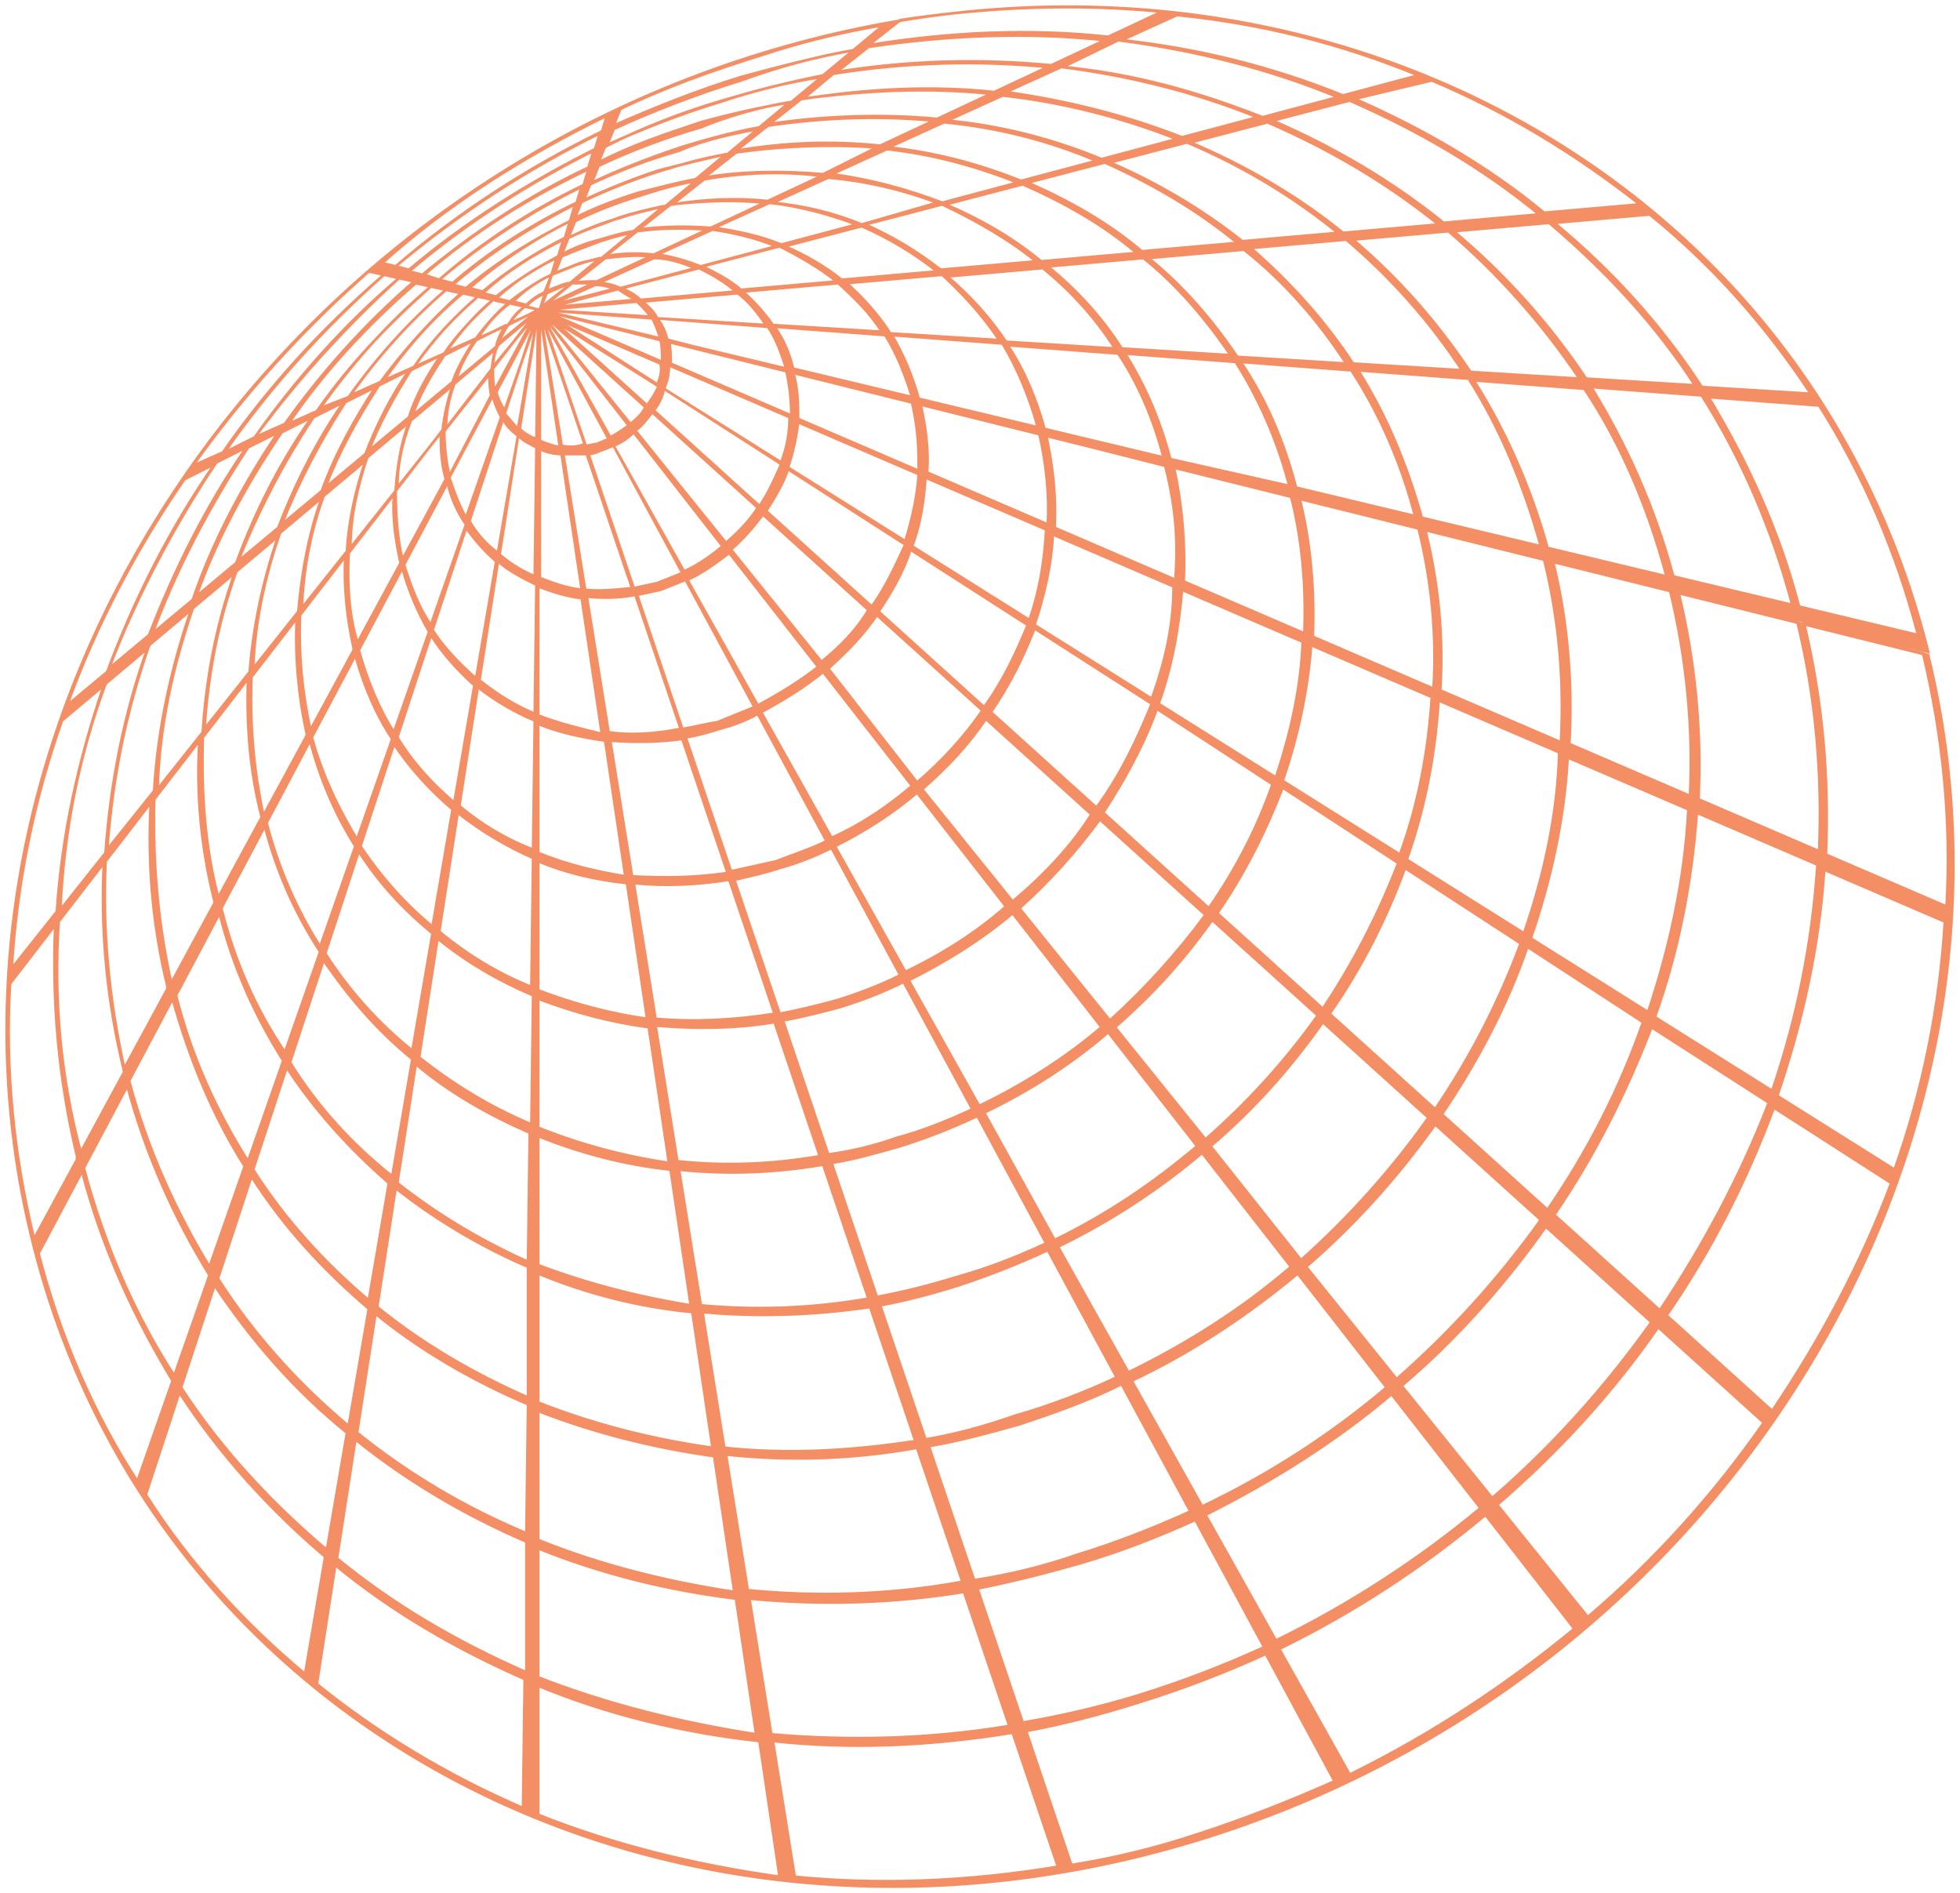 <?xml version="1.0" encoding="UTF-8"?>
<svg xmlns="http://www.w3.org/2000/svg" width="292" height="282" viewBox="0 0 292 282" fill="none">
  <path d="M285.754 94.589L268.018 90.346C265.021 78.865 260.275 68.631 254.529 59.147L271.016 60.395C277.51 70.628 282.506 82.109 285.754 94.589ZM269.767 58.648L253.53 57.649C247.535 48.414 240.041 40.178 231.548 33.189L245.786 31.941C255.029 39.429 263.022 48.414 269.767 58.648ZM244.288 30.443L230.049 31.691C221.556 24.703 212.064 19.212 201.823 14.719L213.313 11.973C224.554 16.716 234.796 22.956 244.288 30.443ZM211.315 11.225L200.074 14.22C189.583 9.977 178.592 7.231 167.101 5.983L175.344 2.239C187.834 3.487 199.824 6.482 211.315 11.225ZM173.096 1.74L165.103 5.484C153.612 4.236 141.622 4.735 129.382 6.732L134.128 2.988C147.367 0.991 160.357 0.492 173.096 1.74ZM131.63 3.737L127.134 7.481C121.639 8.479 115.893 9.977 110.398 11.474C103.903 13.471 97.658 15.967 91.414 18.712L92.413 16.216C99.157 12.972 106.151 10.476 113.395 8.229C119.391 6.233 125.635 4.735 131.63 3.737ZM90.414 17.215L89.665 19.711C78.424 25.202 68.183 31.941 58.94 39.678L56.942 39.179C66.684 30.443 78.174 23.205 90.414 17.215ZM54.944 40.427L57.192 40.926C47.949 48.913 39.956 57.649 33.212 67.383L28.715 69.38C36.209 58.897 44.952 49.163 54.944 40.427ZM27.466 71.377L31.962 69.13C25.218 78.865 19.972 89.348 15.976 100.08L9.981 105.072C14.227 93.341 20.222 81.86 27.466 71.377ZM9.231 107.318L15.476 102.077C11.729 113.059 9.231 124.291 8.482 135.772L1.737 144.258C2.487 131.779 4.985 119.299 9.231 107.318ZM1.488 146.505L8.232 137.769C7.732 149.25 8.732 160.732 11.479 172.213C11.479 172.462 11.479 172.462 11.479 172.712L4.985 184.693C4.985 184.443 4.985 184.443 4.985 184.193C1.987 171.714 0.738 158.984 1.488 146.505ZM5.734 186.689L12.229 174.459C15.226 185.941 19.972 196.174 25.718 205.658L20.472 220.634C13.977 210.65 8.981 199.169 5.734 186.689ZM21.721 222.631L26.717 207.406C32.712 216.641 40.206 224.877 48.449 231.866L45.451 249.337C36.459 241.85 28.216 232.864 21.721 222.631ZM47.2 250.835L49.948 233.114C58.441 240.103 67.933 245.594 78.174 250.086L77.925 269.305C66.934 264.563 56.442 258.323 47.2 250.835ZM80.173 270.303V251.085C90.414 255.328 101.655 258.073 113.146 259.321L116.143 279.538C103.653 277.791 91.414 274.796 80.173 270.303ZM118.391 279.538L115.144 259.321C126.635 260.569 138.625 260.07 150.865 258.073L157.609 278.041C144.12 280.287 130.881 280.786 118.391 279.538ZM159.607 277.791L152.863 257.824C158.358 256.825 164.104 255.328 169.599 253.581C176.094 251.584 182.589 249.088 188.584 246.342L198.825 265.312C192.081 268.307 185.086 271.052 178.092 273.299C172.097 275.295 165.852 276.793 159.607 277.791ZM201.073 264.313L190.582 245.594C201.823 240.103 212.064 233.363 221.307 225.626L234.546 242.598C224.554 250.835 213.313 258.323 201.073 264.313ZM236.544 240.851L223.055 224.128C232.298 216.141 240.291 207.406 247.035 197.671L262.772 211.898C255.279 222.631 246.536 232.365 236.544 240.851ZM264.021 210.151L248.284 195.924C255.029 186.19 260.275 175.707 264.271 164.975L281.757 176.206C277.261 188.187 271.266 199.419 264.021 210.151ZM282.256 174.21L264.771 163.227C268.518 152.245 271.016 141.014 271.765 129.532L289.75 137.27C289.001 149.749 286.503 162.229 282.256 174.21ZM286.503 97.335C289.5 109.814 290.749 122.544 290 135.023L272.015 127.286C272.514 115.805 271.515 104.323 268.768 92.842L286.503 97.335ZM267.019 90.096L249.284 85.853C246.536 75.62 242.289 66.135 237.044 57.649L253.53 58.897C259.525 68.382 264.021 78.865 267.019 90.096ZM252.531 57.4L236.294 56.401C230.799 48.164 224.054 40.677 216.561 34.437L230.799 33.189C239.042 40.178 246.536 48.164 252.531 57.4ZM229.3 31.941L215.062 33.189C207.318 26.949 198.825 21.957 189.583 17.964L201.073 14.969C211.315 19.461 220.807 24.952 229.3 31.941ZM199.325 14.469L188.084 17.464C178.592 13.72 168.85 10.975 158.358 9.977L166.602 5.983C178.092 7.481 189.083 10.226 199.325 14.469ZM164.603 5.983L156.61 9.727C146.119 8.729 135.377 8.978 124.636 10.725L129.382 6.981C141.123 5.234 153.113 4.735 164.603 5.983ZM127.134 7.481L122.638 11.225C117.642 12.223 112.646 13.471 107.65 14.969C101.655 16.716 95.91 18.962 90.414 21.707L91.414 19.212C97.409 16.466 103.903 13.97 110.398 11.973C115.893 9.977 121.389 8.479 127.134 7.481ZM89.415 19.711L88.666 22.207C78.674 27.199 69.182 33.189 60.939 40.178L58.94 39.678C67.933 31.941 78.174 25.202 89.415 19.711ZM57.192 40.926L59.44 41.425C51.197 48.414 43.953 56.651 37.958 65.137L33.461 67.383C40.206 57.649 48.199 48.913 57.192 40.926ZM32.212 68.881L36.709 66.635C30.714 75.37 25.968 84.855 22.221 94.589L16.226 99.581C20.222 89.098 25.718 78.615 32.212 68.881ZM15.726 101.827L21.971 96.586C18.474 106.32 16.475 116.553 15.726 127.036L8.981 135.523C9.481 124.041 11.729 112.56 15.726 101.827ZM8.732 137.27L15.476 128.534C14.976 139.017 15.976 149.25 18.474 159.484V159.733L11.979 171.714V171.464C8.981 160.232 7.982 148.751 8.732 137.27ZM12.479 173.96L18.973 161.73C21.721 171.963 25.968 181.448 31.213 189.934L25.968 204.91C19.972 195.675 15.476 185.192 12.479 173.96ZM26.967 206.657L31.962 191.432C37.458 199.668 43.953 207.156 51.696 213.396L48.699 230.868C40.456 223.879 32.962 215.892 26.967 206.657ZM50.197 232.115L52.945 214.394C60.689 220.634 69.182 225.626 78.424 229.62V249.088C68.183 244.595 58.691 239.104 50.197 232.115ZM80.173 249.837V230.618C89.415 234.362 99.407 236.858 109.649 238.106L112.646 258.323C101.405 256.576 90.414 253.83 80.173 249.837ZM114.894 258.323L111.647 238.106C122.138 239.104 132.879 238.855 143.621 237.107L150.365 257.075C138.375 259.072 126.385 259.321 114.894 258.323ZM152.363 256.576L145.619 236.608C150.615 235.61 155.611 234.362 160.856 232.864C166.851 231.117 172.597 228.871 178.092 226.375L188.334 245.344C182.339 248.09 175.844 250.585 169.349 252.582C163.604 254.329 158.109 255.577 152.363 256.576ZM190.082 244.346L179.591 225.626C189.583 220.634 199.075 214.644 207.318 207.655L220.557 224.628C211.565 232.115 201.323 238.855 190.082 244.346ZM222.306 223.13L208.817 206.407C217.06 199.419 224.304 191.182 230.299 182.696L246.036 196.923C239.292 206.407 231.298 215.393 222.306 223.13ZM247.285 195.176L231.548 180.949C237.543 172.213 242.289 162.728 246.036 152.994L263.522 164.226C259.275 175.208 253.78 185.441 247.285 195.176ZM264.021 162.479L246.536 151.497C250.033 141.762 252.031 131.529 252.781 121.046L270.766 128.783C270.017 140.265 267.768 151.497 264.021 162.479ZM267.768 92.592C270.516 103.824 271.515 115.305 271.016 126.787L253.031 119.049C253.53 108.816 252.531 98.333 250.033 88.1L267.768 92.592ZM248.284 85.853L230.549 81.61C228.051 72.625 224.304 64.138 219.558 56.651L236.044 57.899C241.54 66.135 245.537 75.62 248.284 85.853ZM235.295 56.401L219.058 55.403C214.063 47.915 208.317 41.425 201.573 35.685L215.811 34.437C223.055 40.677 229.8 48.164 235.295 56.401ZM214.312 33.438L200.074 34.686C193.33 29.195 185.586 24.703 177.343 21.208L188.833 18.213C198.076 22.207 206.569 27.199 214.312 33.438ZM187.335 17.464L176.094 20.459C167.851 17.215 158.858 14.969 149.865 13.72L158.109 9.977C168.1 11.225 178.092 13.72 187.335 17.464ZM156.11 9.977L148.117 13.72C138.874 12.722 129.382 13.221 119.64 14.719L124.137 10.975C135.128 9.228 145.869 8.978 156.11 9.977ZM122.388 11.474L117.892 15.218C113.395 15.967 108.899 16.965 104.403 18.213C99.157 19.96 93.912 21.707 89.165 24.203L90.165 21.707C95.66 19.212 101.405 16.965 107.151 15.218C112.396 13.471 117.392 12.223 122.388 11.474ZM88.416 22.456L87.667 24.952C78.674 29.195 70.431 34.686 62.937 40.926L60.939 40.427C69.182 33.438 78.424 27.448 88.416 22.456ZM59.44 41.425L61.688 41.925C54.444 48.164 47.949 55.403 42.454 63.14L37.958 65.137C44.202 56.651 51.447 48.664 59.44 41.425ZM36.958 66.635L41.455 64.388C36.209 72.126 31.713 80.612 28.715 89.348L22.72 94.339C26.217 84.855 31.213 75.37 36.958 66.635ZM22.221 96.087L28.465 90.845C25.468 99.581 23.47 108.816 22.97 117.801L15.976 126.537C16.725 116.054 18.723 106.07 22.221 96.087ZM15.726 128.284L22.47 119.548C21.971 128.783 22.72 137.769 24.968 147.004V147.253L18.474 159.234V158.984C16.226 148.751 15.226 138.518 15.726 128.284ZM19.223 160.981L25.718 148.751C28.216 157.736 31.713 166.223 36.459 173.71L31.213 188.686C26.217 180.449 21.971 171.214 19.223 160.981ZM32.462 190.433L37.458 175.208C42.204 182.696 48.199 189.185 54.944 194.926L51.946 212.398C44.452 206.158 37.708 198.67 32.462 190.433ZM53.195 213.396L55.943 195.675C62.687 201.166 70.431 205.658 78.674 209.153L78.424 228.372C69.432 224.628 60.939 219.636 53.195 213.396ZM80.173 229.37V210.151C88.416 213.396 97.409 215.642 106.401 216.89L109.399 237.107C99.407 235.61 89.415 233.114 80.173 229.37ZM111.397 236.858L108.15 216.641C117.392 217.639 126.884 217.389 136.626 215.642L143.371 235.61C132.38 237.607 121.639 237.856 111.397 236.858ZM145.119 235.36L138.375 215.393C142.871 214.644 147.368 213.396 151.864 212.148C157.109 210.401 162.105 208.654 167.101 206.158L177.343 225.127C171.847 227.623 166.102 229.869 160.357 231.616C155.361 233.363 150.115 234.611 145.119 235.36ZM179.091 224.378L168.6 205.658C177.593 201.415 185.836 195.924 193.33 189.684L206.569 206.657C198.326 213.646 189.083 219.636 179.091 224.378ZM208.068 205.409L194.579 188.686C201.823 182.446 208.317 175.208 213.813 167.471L229.55 181.697C223.305 190.433 216.061 198.42 208.068 205.409ZM230.549 180.2L214.812 165.973C220.058 158.236 224.554 149.749 227.551 141.014L244.787 152.245C241.29 162.229 236.544 171.464 230.549 180.2ZM245.537 150.748L228.051 139.766C231.049 131.03 233.047 122.044 233.547 112.809L251.532 120.547C251.032 130.78 248.784 141.014 245.537 150.748ZM248.784 87.85C251.282 98.083 252.281 108.317 251.782 118.55L233.796 110.813C234.296 101.578 233.547 92.343 231.298 83.357L248.784 87.85ZM229.55 81.361L211.814 77.117C209.566 69.13 206.569 61.892 202.322 55.153L218.809 56.401C223.555 63.889 227.052 72.375 229.55 81.361ZM217.81 55.153L201.573 54.155C197.326 47.665 192.081 41.925 186.335 36.933L200.574 35.685C207.318 41.425 213.063 47.915 217.81 55.153ZM199.325 34.686L185.086 35.934C179.091 31.192 172.347 27.199 165.353 24.203L176.843 21.208C185.086 24.703 192.58 29.195 199.325 34.686ZM175.344 20.709L164.104 23.704C156.86 20.709 149.116 18.712 141.123 17.964L149.366 14.22C158.358 15.218 167.101 17.464 175.344 20.709ZM147.617 13.97L139.624 17.714C131.63 16.965 123.137 17.215 114.644 18.463L119.391 14.719C128.883 13.471 138.375 12.972 147.617 13.97ZM117.642 15.218L113.146 18.962C109.149 19.711 105.402 20.709 101.405 21.957C96.909 23.455 92.413 25.202 88.166 27.199L89.165 24.703C93.912 22.456 99.157 20.459 104.403 18.962C108.649 17.215 113.146 15.967 117.642 15.218ZM87.667 25.202L86.917 27.698C79.174 31.442 71.93 36.184 65.435 41.675L63.187 40.926C70.431 34.686 78.674 29.445 87.667 25.202ZM61.938 42.174L64.186 42.673C57.691 48.164 52.196 54.404 47.45 61.143L42.953 63.14C48.199 55.403 54.694 48.414 61.938 42.174ZM41.954 64.388L46.451 62.142C41.705 68.881 37.958 76.369 35.21 83.856L29.215 88.848C32.212 80.362 36.709 72.126 41.954 64.388ZM28.715 90.596L34.96 85.354C32.212 93.091 30.714 101.078 30.214 109.066L23.47 117.552C23.719 108.317 25.718 99.331 28.715 90.596ZM22.97 119.049L29.714 110.313C29.215 118.3 29.964 126.288 31.962 134.275V134.524L25.468 146.505V146.255C23.47 137.27 22.72 128.035 22.97 119.049ZM26.217 148.252L32.712 136.022C34.71 144.009 37.958 151.247 42.204 157.986L36.958 172.962C32.212 165.474 28.465 157.237 26.217 148.252ZM37.708 174.21L42.704 158.984C46.95 165.474 52.196 171.214 57.941 176.206L54.944 193.678C48.449 188.187 42.454 181.697 37.708 174.21ZM56.193 194.676L58.94 176.955C64.935 181.697 71.68 185.691 78.674 188.686V208.154C70.681 204.66 62.937 200.167 56.193 194.676ZM80.173 208.903V189.684C87.417 192.68 95.16 194.676 103.154 195.425L106.151 215.642C97.159 214.394 88.416 212.148 80.173 208.903ZM107.9 215.642L104.653 195.425C112.646 196.174 121.139 195.924 129.632 194.676L136.377 214.644C126.635 216.141 117.142 216.641 107.9 215.642ZM137.875 214.394L131.131 194.427C135.128 193.678 138.874 192.68 142.871 191.432C147.367 189.934 151.864 188.187 156.11 186.19L166.352 205.159C161.606 207.406 156.36 209.402 151.114 210.9C146.868 212.398 142.372 213.646 137.875 214.394ZM168.1 204.411L157.609 185.691C165.353 181.947 172.597 177.205 179.091 171.714L192.33 188.686C185.086 194.926 176.843 200.167 168.1 204.411ZM193.829 187.688L180.34 170.715C186.835 165.224 192.33 158.984 197.077 152.245L212.814 166.472C207.318 174.21 201.073 181.198 193.829 187.688ZM213.813 165.224L198.076 150.997C202.822 144.258 206.569 136.77 209.316 129.283L226.552 140.514C223.305 149.25 219.058 157.487 213.813 165.224ZM227.052 139.017L209.566 128.035C212.314 120.297 213.813 112.31 214.312 104.323L232.298 112.061C232.048 121.296 230.049 130.281 227.052 139.017ZM230.049 83.357C232.298 92.343 233.047 101.578 232.547 110.563L214.562 102.826C215.062 94.839 214.312 86.852 212.314 78.865L230.049 83.357ZM210.815 76.868L193.08 72.625C191.331 65.886 188.584 59.396 184.837 53.905L201.323 55.153C205.57 61.643 208.817 69.13 210.815 76.868ZM200.574 54.155L184.337 53.156C180.59 47.665 176.344 42.673 171.098 38.43L185.336 37.182C191.331 41.925 196.327 47.665 200.574 54.155ZM184.337 36.184L170.099 37.432C165.103 33.189 159.358 29.944 153.113 27.199L164.603 24.203C171.847 27.448 178.592 31.442 184.337 36.184ZM163.354 23.954L152.114 26.949C145.869 24.453 139.374 22.706 132.38 21.957L140.623 18.213C148.616 18.962 156.36 20.959 163.354 23.954ZM139.124 17.964L131.131 21.707C124.137 20.959 116.893 21.208 109.649 22.456L114.395 18.712C122.888 17.464 131.131 17.215 139.124 17.964ZM112.896 19.212L108.4 22.956C105.152 23.455 101.655 24.453 98.408 25.451C94.411 26.699 90.664 28.197 86.917 29.944L87.916 27.448C92.163 25.451 96.659 23.704 101.156 22.456C105.152 20.709 109.149 19.96 112.896 19.212ZM86.668 27.698L85.918 30.194C79.174 33.438 72.929 37.432 67.433 42.174L65.435 41.675C71.68 36.184 78.924 31.442 86.668 27.698ZM64.186 42.673L66.434 43.173C60.939 47.915 56.193 53.156 51.946 59.147L47.45 60.894C52.196 54.155 57.941 48.164 64.186 42.673ZM46.7 62.142L51.197 59.895C47.2 65.636 43.953 72.126 41.455 78.615L35.46 83.607C38.457 76.119 42.204 68.881 46.7 62.142ZM35.21 85.105L41.455 79.863C39.207 86.352 37.708 93.341 37.208 100.08L30.464 108.566C30.963 100.579 32.462 92.592 35.21 85.105ZM30.214 109.814L36.958 101.078C36.709 107.818 37.208 114.806 38.957 121.545V121.795L32.462 133.775V133.526C30.464 125.788 29.964 117.801 30.214 109.814ZM32.962 135.273L39.456 123.043C41.205 129.782 43.953 136.022 47.7 141.762L42.454 156.738C38.207 150.498 34.96 143.26 32.962 135.273ZM43.203 158.236L48.199 143.01C51.946 148.501 56.193 153.493 61.438 157.736L58.441 175.208C52.446 170.466 47.2 164.725 43.203 158.236ZM59.19 176.206L61.938 158.485C66.934 162.728 72.679 165.973 78.924 168.719L78.674 187.937C71.93 184.942 65.185 180.949 59.19 176.206ZM80.173 188.436V169.218C86.418 171.714 92.912 173.461 99.907 174.21L102.904 194.427C95.16 193.179 87.417 191.182 80.173 188.436ZM104.403 194.427L101.156 174.21C108.15 174.958 115.394 174.709 122.638 173.461L129.382 193.428C120.889 194.926 112.396 195.176 104.403 194.427ZM130.631 193.179L123.887 173.211C127.134 172.712 130.631 171.714 134.128 170.715C138.125 169.467 141.872 167.97 145.619 166.223L155.861 185.192C151.614 187.189 147.118 188.936 142.621 190.184C138.625 191.432 134.628 192.43 130.631 193.179ZM157.109 184.693L146.618 165.723C153.363 162.479 159.607 158.485 165.103 153.743L178.342 170.715C171.847 176.206 164.853 180.949 157.109 184.693ZM179.591 169.717L166.102 152.994C171.598 148.252 176.344 143.01 180.59 137.02L196.327 151.247C191.331 158.236 185.836 164.226 179.591 169.717ZM197.077 150.249L181.34 136.022C185.336 130.281 188.584 123.792 191.081 117.302L208.317 128.534C205.32 136.271 201.573 143.51 197.077 150.249ZM208.567 127.286L191.081 116.304C193.33 109.814 194.828 102.826 195.328 96.087L213.313 103.824C212.814 111.811 211.315 119.798 208.567 127.286ZM211.315 78.615C213.313 86.602 214.063 94.589 213.563 102.576L195.578 94.839C195.828 88.1 195.328 81.111 193.579 74.122L211.315 78.615ZM192.081 72.375L174.345 68.382C172.847 62.641 170.598 57.4 167.601 52.657L184.087 53.905C187.584 59.396 190.332 65.636 192.081 72.375ZM183.338 52.907L167.101 51.908C164.104 47.166 160.357 43.173 156.11 39.678L170.349 38.43C175.344 42.424 179.591 47.416 183.338 52.907ZM169.349 37.681L155.111 38.929C150.865 35.435 146.119 32.69 140.873 30.443L152.363 27.448C158.608 30.194 164.354 33.438 169.349 37.681ZM151.614 27.199L140.373 30.194C135.128 28.197 129.632 26.699 123.887 25.951L132.13 22.207C138.874 22.956 145.369 24.703 151.614 27.199ZM130.631 21.957L122.638 25.951C116.893 25.451 110.898 25.451 104.902 26.45L109.649 22.706C116.643 21.707 123.887 21.458 130.631 21.957ZM108.15 22.956L103.653 26.699C100.906 27.199 98.158 27.947 95.16 28.696C91.913 29.695 88.666 30.942 85.668 32.44L86.668 29.944C90.414 28.197 94.161 26.699 97.908 25.451C101.655 24.453 104.902 23.704 108.15 22.956ZM85.668 30.443L84.919 32.939C79.423 35.685 74.178 38.929 69.432 42.923L67.433 42.424C72.929 37.681 79.174 33.688 85.668 30.443ZM66.434 43.173L68.682 43.672C64.186 47.665 60.189 52.158 56.692 56.9L52.196 58.897C56.193 53.156 61.188 47.665 66.434 43.173ZM51.447 59.895L55.943 57.649C52.696 62.641 49.948 67.633 47.949 73.124L41.954 78.116C44.452 71.876 47.7 65.636 51.447 59.895ZM41.705 79.364L47.949 74.122C45.951 79.613 44.952 85.354 44.452 91.095L37.708 99.581C37.958 92.592 39.456 85.853 41.705 79.364ZM37.458 100.829L44.202 92.093C43.953 97.834 44.452 103.574 45.701 109.315V109.565L39.207 121.545V121.296C37.708 114.307 37.208 107.568 37.458 100.829ZM39.706 122.544L46.201 110.313C47.7 116.054 49.948 121.296 52.945 126.038L47.7 141.014C44.203 135.522 41.455 129.283 39.706 122.544ZM48.449 142.012L53.445 126.787C56.442 131.529 60.189 135.523 64.436 139.017L61.438 156.488C56.442 152.495 51.946 147.503 48.449 142.012ZM62.437 157.487L65.185 139.766C69.432 143.26 74.178 146.005 79.424 148.252L79.174 167.471C73.179 164.975 67.433 161.48 62.437 157.487ZM80.173 167.97V148.751C85.418 150.748 90.914 152.245 96.659 152.994L99.657 173.211C92.912 172.213 86.418 170.466 80.173 167.97ZM100.906 172.962L97.658 152.745C103.404 153.244 109.399 153.244 115.394 152.245L122.138 172.213C114.894 173.461 107.9 173.71 100.906 172.962ZM123.387 171.963L116.643 151.996C119.391 151.497 122.388 150.748 125.136 149.999C128.383 149.001 131.63 147.753 134.628 146.255L144.87 165.224C141.123 166.971 137.376 168.469 133.629 169.467C130.132 170.715 126.884 171.464 123.387 171.963ZM145.869 164.725L135.377 146.005C140.873 143.26 146.119 140.015 150.865 136.022L164.104 152.994C158.858 157.487 152.613 161.48 145.869 164.725ZM165.353 151.996L151.864 135.273C156.36 131.279 160.357 126.787 163.854 122.044L179.591 136.271C175.344 142.012 170.598 147.253 165.353 151.996ZM180.091 135.273L164.354 121.046C167.601 116.054 170.349 111.062 172.347 105.571L189.583 116.803C187.335 123.292 184.087 129.532 180.091 135.273ZM190.082 115.805L172.597 104.822C174.595 99.331 175.594 93.591 176.094 87.85L194.079 95.587C193.829 102.326 192.33 109.066 190.082 115.805ZM192.33 73.873C194.079 80.612 194.579 87.6 194.329 94.339L176.344 86.602C176.593 80.861 176.094 75.121 174.845 69.38L192.33 73.873ZM173.346 68.132L155.611 63.889C154.362 59.396 152.613 55.153 150.115 51.409L166.602 52.657C169.599 57.15 171.847 62.391 173.346 68.132ZM166.102 51.908L149.865 50.91C147.367 47.166 144.37 43.921 141.123 41.176L155.361 39.928C159.358 43.173 163.105 47.166 166.102 51.908ZM154.362 38.929L140.123 40.178C136.626 37.432 132.879 35.186 128.883 33.438L140.373 30.443C145.619 32.939 150.365 35.685 154.362 38.929ZM139.624 30.194L128.383 33.438C124.137 31.691 119.89 30.693 115.144 30.194L123.387 26.45C128.883 26.949 134.378 28.197 139.624 30.194ZM122.388 26.2L114.395 29.944C109.649 29.445 104.902 29.695 100.156 30.443L104.902 26.699C110.648 25.701 116.643 25.451 122.388 26.2ZM103.653 26.949L99.157 30.693C96.909 31.192 94.661 31.691 92.413 32.44C89.665 33.189 87.167 34.187 84.669 35.435L85.668 32.939C88.666 31.442 91.913 30.194 95.16 29.195C98.158 28.197 100.906 27.448 103.653 26.949ZM84.919 32.939L84.169 35.435C79.673 37.681 75.427 40.427 71.93 43.422L69.931 42.923C74.178 39.179 79.423 35.685 84.919 32.939ZM68.932 43.672L71.18 44.171C67.433 47.416 64.186 50.91 61.688 54.654L57.192 56.651C60.439 51.908 64.436 47.416 68.932 43.672ZM56.442 57.4L60.939 55.153C58.191 59.147 56.193 63.14 54.444 67.633L48.449 72.625C50.447 67.383 53.195 62.391 56.442 57.4ZM48.199 73.873L54.444 68.631C52.945 73.124 51.946 77.617 51.696 82.109L44.952 90.596C45.202 84.855 46.201 79.364 48.199 73.873ZM44.702 91.594L51.447 82.858C51.197 87.351 51.696 92.093 52.696 96.586C52.696 96.586 52.696 96.586 52.696 96.835L46.201 108.816C46.201 108.816 46.201 108.816 46.201 108.566C44.952 102.826 44.452 97.085 44.702 91.594ZM46.451 109.814L52.945 97.584C54.194 102.077 55.943 106.32 58.441 110.064L53.195 125.04C50.447 120.547 47.949 115.305 46.451 109.814ZM53.695 126.038L58.691 110.813C61.188 114.557 64.186 117.801 67.433 120.547L64.436 138.018C60.439 134.774 56.692 130.531 53.695 126.038ZM65.435 138.767L68.183 121.046C71.68 123.792 75.427 126.038 79.424 127.785L79.174 147.004C74.178 145.007 69.681 142.262 65.435 138.767ZM80.173 147.503V128.284C84.419 130.031 88.666 131.03 93.412 131.529L96.409 151.746C90.914 150.997 85.418 149.5 80.173 147.503ZM97.658 151.746L94.411 131.529C99.157 132.028 103.903 131.779 108.649 131.03L115.394 150.997C109.149 151.996 103.154 152.245 97.658 151.746ZM116.143 150.997L109.399 131.03C111.647 130.531 113.895 130.031 116.143 129.283C118.891 128.534 121.389 127.535 123.887 126.288L134.128 145.257C131.131 146.754 127.884 148.002 124.636 149.001C121.888 149.749 118.891 150.498 116.143 150.997ZM134.878 144.757L124.386 126.038C128.883 123.792 133.129 121.046 136.626 118.051L149.865 135.023C145.619 138.767 140.623 142.012 134.878 144.757ZM150.865 134.275L137.376 117.552C141.123 114.307 144.37 110.813 146.868 107.069L162.605 121.296C159.607 126.038 155.611 130.281 150.865 134.275ZM163.354 120.297L147.617 106.07C150.365 102.077 152.363 98.083 154.112 93.591L171.598 104.822C169.349 110.313 166.851 115.555 163.354 120.297ZM171.598 104.074L154.112 93.091C155.611 88.599 156.61 84.106 156.86 79.613L174.845 87.351C174.845 93.091 173.596 98.582 171.598 104.074ZM173.596 69.38C175.095 75.121 175.594 80.612 175.095 86.352L157.109 78.615C157.359 74.122 156.86 69.38 155.861 64.887L173.596 69.38ZM154.612 63.639L136.876 59.396C135.877 55.902 134.628 52.907 132.879 49.912L149.366 51.16C151.614 54.904 153.363 59.147 154.612 63.639ZM148.866 50.66L132.63 49.662C130.881 46.916 128.633 44.421 126.135 42.174L140.373 40.926C143.371 43.672 146.368 46.916 148.866 50.66ZM139.624 40.427L125.386 41.675C122.888 39.678 119.89 37.931 116.893 36.683L128.383 33.688C132.38 35.435 136.127 37.681 139.624 40.427ZM127.634 33.438L116.393 36.434C113.395 35.186 109.898 34.437 106.401 33.938L114.644 30.194C119.141 30.693 123.637 31.941 127.634 33.438ZM113.895 30.194L105.902 33.938C102.405 33.688 98.907 33.688 95.16 34.187L99.907 30.443C104.653 29.944 109.149 29.695 113.895 30.194ZM98.907 30.693L94.411 34.437C92.663 34.686 91.164 35.186 89.415 35.685C87.417 36.184 85.418 36.933 83.67 37.931L84.669 35.435C87.167 34.187 89.665 33.438 92.163 32.44C94.411 31.691 96.659 31.192 98.907 30.693ZM83.92 35.685L83.17 38.181C79.923 39.928 76.676 41.925 73.928 44.171L71.93 43.672C75.427 40.427 79.423 37.931 83.92 35.685ZM71.18 44.171L73.428 44.67C70.681 47.166 68.183 49.662 66.184 52.657L61.688 54.654C64.436 50.66 67.683 47.166 71.18 44.171ZM61.188 55.153L65.685 52.907C63.686 55.902 61.938 58.897 60.939 62.142L54.944 67.134C56.442 63.14 58.691 59.147 61.188 55.153ZM54.694 68.132L60.939 62.891C59.69 66.135 59.19 69.63 58.94 73.124L52.196 81.61C52.196 77.117 53.195 72.625 54.694 68.132ZM51.946 82.359L58.691 73.623C58.441 77.117 58.94 80.612 59.69 83.856L53.195 95.837C53.195 95.837 53.195 95.837 53.195 95.587C51.946 91.344 51.696 86.852 51.946 82.359ZM53.445 96.835L59.94 84.605C60.939 88.1 62.188 91.095 63.936 94.09L58.691 109.066C56.442 105.571 54.694 101.328 53.445 96.835ZM59.19 109.814L64.186 94.589C65.935 97.335 68.183 99.831 70.681 102.077L67.683 119.548C64.436 116.803 61.438 113.558 59.19 109.814ZM68.433 120.048L71.18 102.326C73.678 104.323 76.676 106.07 79.673 107.318L79.424 126.537C75.427 125.04 71.68 122.793 68.433 120.048ZM80.173 127.036V107.818C83.17 109.066 86.668 109.814 90.165 110.313L93.162 130.531C88.666 129.782 84.419 128.783 80.173 127.036ZM94.161 130.531L90.914 110.313C94.411 110.563 97.908 110.563 101.655 110.064L108.4 130.031C103.404 130.78 98.658 130.78 94.161 130.531ZM108.899 129.782L102.155 109.814C103.903 109.565 105.652 109.066 107.151 108.566C109.149 108.067 111.147 107.318 112.896 106.32L123.137 125.289C120.64 126.537 118.142 127.286 115.644 128.284C113.395 128.783 111.147 129.283 108.899 129.782ZM123.887 124.79L113.395 106.07C116.643 104.323 119.89 102.326 122.638 100.08L135.877 117.053C132.38 120.048 128.383 122.793 123.887 124.79ZM136.626 116.553L123.387 99.581C126.135 97.085 128.633 94.589 130.631 91.594L146.368 105.821C143.621 109.814 140.373 113.309 136.626 116.553ZM146.618 105.322L130.881 91.095C132.879 88.1 134.628 85.105 135.627 81.86L153.113 93.091C151.364 97.335 149.366 101.578 146.618 105.322ZM153.363 92.343L135.877 81.361C137.126 78.116 137.626 74.621 137.875 71.127L155.861 78.865C155.611 83.607 154.861 88.1 153.363 92.343ZM154.861 64.638C155.861 69.13 156.36 73.623 156.11 78.116L138.125 70.378C138.375 66.884 137.875 63.39 137.126 60.145L154.861 64.638ZM135.877 59.147L118.142 54.904C117.642 52.657 116.643 50.411 115.394 48.664L131.88 49.912C133.629 52.657 134.878 55.902 135.877 59.147ZM131.381 49.413L115.144 48.414C113.895 46.667 112.396 44.92 110.648 43.422L124.886 42.174C127.384 44.421 129.632 46.667 131.381 49.413ZM124.636 41.925L110.398 43.173C108.649 41.675 106.651 40.677 104.653 39.678L116.143 36.683C119.141 38.181 122.138 39.928 124.636 41.925ZM115.644 36.683L104.403 39.678C102.405 38.929 100.156 38.181 97.908 37.931L106.151 34.187C109.399 34.686 112.646 35.435 115.644 36.683ZM105.402 34.187L97.409 37.931C95.16 37.681 92.662 37.681 90.165 38.181L94.911 34.437C98.408 33.938 101.905 33.938 105.402 34.187ZM94.161 34.686L89.665 38.43C88.666 38.68 87.417 38.929 86.418 39.179C85.169 39.678 83.92 40.178 82.671 40.677L83.67 38.181C85.418 37.432 87.417 36.683 89.415 35.934C90.914 35.435 92.662 34.936 94.161 34.686ZM82.921 38.43L82.171 40.926C79.923 41.925 77.925 43.422 75.926 44.92L73.928 44.421C76.676 41.925 79.673 39.928 82.921 38.43ZM73.428 44.67L75.677 45.169C73.928 46.667 72.179 48.664 70.93 50.411L66.434 52.408C68.433 49.662 70.681 46.916 73.428 44.67ZM66.184 52.907L70.681 50.66C69.432 52.657 68.183 54.654 67.433 56.9L61.438 61.892C62.437 58.897 64.186 55.902 66.184 52.907ZM61.188 62.641L67.433 57.4C66.684 59.646 66.184 61.892 65.935 64.138L59.19 72.625C59.19 69.13 59.94 65.886 61.188 62.641ZM58.94 73.124L65.685 64.388C65.685 66.635 65.685 68.881 66.434 71.377L59.94 83.357C59.19 80.113 58.94 76.618 58.94 73.124ZM60.189 84.106L66.684 71.876C67.183 74.122 68.183 76.369 69.432 78.116L64.186 93.091C62.437 90.596 61.188 87.351 60.189 84.106ZM64.436 93.84L69.432 78.615C70.681 80.362 72.179 82.109 73.928 83.607L70.93 101.078C68.433 98.832 66.184 96.586 64.436 93.84ZM71.43 101.328L74.178 83.607C75.926 85.105 77.925 86.103 79.923 87.101L79.673 106.32C76.676 105.072 73.928 103.325 71.43 101.328ZM80.173 106.57V87.351C82.171 88.1 84.419 88.848 86.668 89.098L89.665 109.315C86.668 108.566 83.42 107.818 80.173 106.57ZM90.664 109.066L87.417 88.848C89.665 89.098 92.163 89.098 94.661 88.599L101.405 108.566C97.658 109.315 93.912 109.565 90.664 109.066ZM101.655 108.566L94.911 88.599C96.16 88.349 97.159 88.1 98.408 87.85C99.657 87.351 100.906 86.852 102.155 86.352L112.396 105.322C110.648 106.07 108.649 106.819 106.901 107.568C105.152 107.818 103.404 108.317 101.655 108.566ZM112.896 105.072L102.405 86.352C104.653 85.354 106.651 83.856 108.649 82.359L121.888 99.331C119.391 101.328 116.143 103.325 112.896 105.072ZM122.388 98.582L108.899 81.86C110.648 80.362 112.396 78.365 113.645 76.618L129.382 90.845C127.634 93.84 125.136 96.336 122.388 98.582ZM129.882 90.346L114.145 76.119C115.394 74.122 116.643 72.126 117.392 69.879L134.878 81.111C133.379 84.356 131.88 87.6 129.882 90.346ZM134.878 80.612L117.392 69.63C118.142 67.383 118.641 65.137 118.891 62.891L136.876 70.628C136.626 74.122 135.877 77.367 134.878 80.612ZM135.877 59.895C136.626 63.39 136.876 65.386 136.876 70.129L118.891 62.391C118.891 60.145 118.891 57.899 118.142 55.403L135.877 59.895ZM117.142 54.904L99.407 50.66C99.157 49.413 98.658 48.414 97.908 47.416L114.395 48.664C115.644 50.411 116.393 52.657 117.142 54.904ZM114.145 48.414L97.908 47.416C97.409 46.417 96.659 45.669 95.66 44.92L109.898 43.672C111.647 44.92 112.896 46.667 114.145 48.414ZM109.649 43.422L95.41 44.67C94.661 43.921 93.662 43.422 92.662 42.923L104.153 39.928C106.151 40.926 107.9 41.925 109.649 43.422ZM103.653 39.928L92.413 42.923C91.414 42.424 90.165 42.174 89.165 42.174L97.409 38.43C99.657 38.43 101.655 39.179 103.653 39.928ZM96.909 38.181L88.916 41.925C87.667 41.925 86.418 41.925 85.418 42.174L90.165 38.43C92.413 38.181 94.661 37.931 96.909 38.181ZM89.415 38.43L84.919 42.174C84.419 42.174 83.67 42.424 83.17 42.673C82.421 42.923 81.921 43.173 81.172 43.422L82.171 40.926C83.42 40.427 84.669 39.928 85.918 39.429C87.417 38.929 88.416 38.68 89.415 38.43ZM82.171 40.926L81.422 43.422C80.173 43.921 79.174 44.67 78.424 45.419L76.426 44.92C77.925 43.422 79.923 41.925 82.171 40.926ZM75.926 45.169L78.174 45.669C77.175 46.417 76.426 47.416 75.677 48.414L71.18 50.411C72.429 48.414 73.928 46.667 75.926 45.169ZM70.93 50.66L75.427 48.414C74.677 49.413 74.178 50.411 73.928 51.659L67.933 56.651C68.433 54.654 69.681 52.408 70.93 50.66ZM67.683 57.15L73.928 51.908C73.428 52.907 73.428 54.155 73.179 55.403L66.434 63.889C66.434 61.393 66.934 59.147 67.683 57.15ZM66.184 64.138L72.929 55.403C72.929 56.651 72.929 57.649 73.179 58.897L66.934 70.878C66.434 68.631 66.184 66.385 66.184 64.138ZM66.934 71.127L73.428 58.897C73.678 60.145 74.178 61.143 74.677 62.142L69.432 77.117C68.433 75.37 67.683 73.374 66.934 71.127ZM69.931 77.617L74.927 62.391C75.427 63.39 76.176 64.138 77.175 64.887L74.178 82.359C72.429 81.111 70.93 79.364 69.931 77.617ZM74.428 82.609L77.175 64.887C77.925 65.636 78.924 66.135 79.923 66.635L79.673 85.853C77.925 85.105 76.176 84.106 74.428 82.609ZM80.423 86.103V66.884C81.422 67.383 82.671 67.633 83.67 67.633L86.668 87.85C84.419 87.6 82.421 86.852 80.423 86.103ZM87.167 87.85L83.92 67.633C85.169 67.633 86.418 67.633 87.417 67.633L94.161 87.6C91.663 87.85 89.415 88.1 87.167 87.85ZM94.411 87.6L87.667 67.633C88.166 67.633 88.916 67.383 89.415 67.134C90.165 66.884 90.664 66.635 91.414 66.385L101.655 85.354C100.406 85.853 99.157 86.352 97.908 86.852C96.659 87.101 95.66 87.351 94.411 87.6ZM101.905 85.105L91.414 66.385C92.662 65.886 93.662 65.137 94.411 64.388L107.65 81.361C106.151 82.609 104.153 84.106 101.905 85.105ZM108.15 80.861L94.661 64.138C95.66 63.39 96.409 62.391 97.159 61.393L112.896 75.62C111.647 77.617 109.898 79.364 108.15 80.861ZM113.146 75.37L97.409 61.143C98.158 60.145 98.658 59.147 98.907 57.899L116.393 69.13C115.394 71.377 114.395 73.623 113.146 75.37ZM116.393 68.881L98.907 57.899C99.407 56.9 99.657 55.652 99.657 54.404L117.642 62.142C117.642 64.638 117.142 66.884 116.393 68.881ZM117.142 55.153C117.642 57.4 117.892 59.646 117.892 61.892L99.907 54.155C99.907 52.907 99.907 51.908 99.657 50.66L117.142 55.153ZM98.408 50.411L80.672 46.168L97.159 47.416C97.658 48.164 97.908 49.163 98.408 50.411ZM96.909 47.166L80.672 46.168L94.911 44.92C95.66 45.669 96.409 46.417 96.909 47.166ZM94.661 44.67L80.423 45.918L91.913 42.923C92.912 43.672 93.912 44.171 94.661 44.67ZM91.663 43.173L80.423 46.168L88.666 42.424C89.665 42.424 90.914 42.673 91.663 43.173ZM88.416 42.174L80.423 45.918L85.169 42.174C86.168 42.174 87.417 42.174 88.416 42.174ZM84.919 42.424L80.423 46.168L81.422 43.672C81.921 43.422 82.671 43.173 83.17 42.923C83.67 42.673 84.419 42.424 84.919 42.424ZM81.172 43.672L80.423 46.168L78.424 45.669C79.174 44.67 80.173 44.171 81.172 43.672ZM78.174 45.669L80.423 46.168L75.926 48.164C76.426 47.166 77.175 46.417 78.174 45.669ZM75.677 48.414L80.173 46.168L74.178 51.16C74.677 50.161 75.177 49.163 75.677 48.414ZM74.178 51.409L80.423 46.168L73.428 54.654C73.428 53.656 73.678 52.408 74.178 51.409ZM73.428 54.904L80.173 46.168L73.678 58.148C73.428 57.15 73.428 55.902 73.428 54.904ZM73.928 58.398L80.423 46.168L75.177 61.143C74.677 60.395 74.178 59.396 73.928 58.398ZM75.177 61.643L80.173 46.417L77.175 63.889C76.426 63.14 75.926 62.391 75.177 61.643ZM77.425 63.889L80.173 46.168L79.923 65.386C79.174 65.137 78.174 64.638 77.425 63.889ZM80.423 65.636V46.417L83.42 66.635C82.421 66.385 81.422 66.135 80.423 65.636ZM83.67 66.385L80.423 46.168L87.167 66.135C85.918 66.635 84.669 66.635 83.67 66.385ZM87.167 66.385L80.423 46.417L90.664 65.386C90.165 65.636 89.415 65.886 88.916 66.135C88.416 66.135 87.916 66.385 87.167 66.385ZM90.914 65.137L80.423 46.417L93.662 63.39C92.912 63.889 91.913 64.638 90.914 65.137ZM93.912 63.14L80.423 46.417L96.16 60.644C95.66 61.643 94.911 62.391 93.912 63.14ZM96.409 60.395L80.672 46.168L98.158 57.4C97.658 58.648 96.909 59.646 96.409 60.395ZM97.908 57.4L80.423 46.417L98.408 54.155C98.658 55.153 98.408 56.151 97.908 57.4ZM98.408 50.66C98.658 51.659 98.658 52.907 98.658 53.905L80.672 46.168L98.408 50.66ZM287.252 97.584L80.423 46.168L287.252 97.085C269.017 23.704 191.331 -15.981 113.395 7.98C35.46 31.941 -13.25 111.062 4.735 184.443C22.72 258.073 100.406 298.008 178.592 274.047C256.777 250.086 305.238 170.965 287.252 97.584Z" fill="#F48E64"></path>
  <path d="M127.134 7.481L131.63 3.737C125.635 4.735 119.391 6.233 113.395 8.229C106.151 10.476 99.157 12.972 92.413 16.216L91.414 18.712C97.658 15.967 103.903 13.471 110.398 11.474C115.893 9.977 121.639 8.479 127.134 7.481ZM127.134 7.481L122.638 11.225C117.642 12.223 112.646 13.471 107.65 14.969C101.655 16.716 95.91 18.962 90.414 21.707L91.414 19.212C97.409 16.466 103.903 13.97 110.398 11.973C115.893 9.977 121.389 8.479 127.134 7.481ZM58.94 39.678C68.183 31.941 78.424 25.202 89.665 19.711L90.414 17.215C78.174 23.205 66.684 30.443 56.942 39.179L58.94 39.678ZM58.94 39.678L60.939 40.178C69.182 33.189 78.674 27.199 88.666 22.207L89.415 19.711C78.174 25.202 67.933 31.941 58.94 39.678ZM57.192 40.926L54.944 40.427C44.952 49.163 36.209 58.897 28.715 69.38L33.212 67.383C39.956 57.649 47.949 48.913 57.192 40.926ZM57.192 40.926L59.44 41.425M57.192 40.926C48.199 48.913 40.206 57.649 33.461 67.383L37.958 65.137M59.44 41.425C51.197 48.414 43.953 56.651 37.958 65.137M59.44 41.425L61.688 41.925C54.444 48.164 47.949 55.403 42.454 63.14L37.958 65.137M59.44 41.425C51.447 48.664 44.203 56.651 37.958 65.137M65.435 41.675C71.93 36.184 79.174 31.442 86.917 27.698L87.667 25.202C78.674 29.445 70.431 34.686 63.187 40.926L65.435 41.675ZM65.435 41.675L67.433 42.174C72.929 37.432 79.174 33.438 85.918 30.194L86.668 27.698C78.924 31.442 71.68 36.184 65.435 41.675ZM64.186 42.673L61.938 42.174C54.694 48.414 48.199 55.403 42.953 63.14L47.45 61.143C52.196 54.404 57.691 48.164 64.186 42.673ZM64.186 42.673L66.434 43.173M64.186 42.673C57.941 48.164 52.196 54.155 47.45 60.894L51.946 59.147C56.193 53.156 60.939 47.915 66.434 43.173M66.434 43.173L68.682 43.672C64.186 47.665 60.189 52.158 56.692 56.9L52.196 58.897C56.193 53.156 61.188 47.665 66.434 43.173ZM84.919 32.939L85.668 30.443C79.174 33.688 72.929 37.681 67.433 42.424L69.432 42.923C74.178 38.929 79.423 35.685 84.919 32.939ZM84.919 32.939L84.169 35.435C79.673 37.681 75.427 40.427 71.93 43.422L69.931 42.923C74.178 39.179 79.423 35.685 84.919 32.939ZM84.669 35.435C87.167 34.187 89.665 33.189 92.413 32.44C94.661 31.691 96.909 31.192 99.157 30.693L103.653 26.949C100.906 27.448 98.158 28.197 95.16 29.195C91.913 30.194 88.666 31.442 85.668 32.939L84.669 35.435ZM84.669 35.435L83.67 37.931C85.418 36.933 87.417 36.184 89.415 35.685C91.164 35.186 92.662 34.686 94.411 34.437L98.907 30.693C96.659 31.192 94.411 31.691 92.163 32.44C89.665 33.438 87.167 34.187 84.669 35.435ZM71.18 44.171L68.932 43.672C64.436 47.416 60.439 51.908 57.192 56.651L61.688 54.654M71.18 44.171C67.433 47.416 64.186 50.91 61.688 54.654M71.18 44.171L73.428 44.67M71.18 44.171C67.683 47.166 64.436 50.66 61.688 54.654M61.688 54.654L66.184 52.657C68.183 49.662 70.681 47.166 73.428 44.67M73.428 44.67L75.677 45.169C73.928 46.667 72.179 48.664 70.93 50.411L66.434 52.408C68.433 49.662 70.681 46.916 73.428 44.67ZM58.94 73.124C59.19 69.63 59.69 66.135 60.939 62.891L54.694 68.132C53.195 72.625 52.196 77.117 52.196 81.61L58.94 73.124ZM58.94 73.124L65.685 64.388C65.685 66.635 65.685 68.881 66.434 71.377L59.94 83.357C59.19 80.113 58.94 76.618 58.94 73.124ZM82.171 40.926L82.921 38.43C79.673 39.928 76.676 41.925 73.928 44.421L75.926 44.92C77.925 43.422 79.923 41.925 82.171 40.926ZM82.171 40.926L81.172 43.422C81.921 43.173 82.421 42.923 83.17 42.673C83.67 42.424 84.419 42.174 84.919 42.174L89.415 38.43C88.416 38.68 87.417 38.929 85.918 39.429C84.669 39.928 83.42 40.427 82.171 40.926ZM82.171 40.926L81.422 43.422C80.173 43.921 79.174 44.67 78.424 45.419L76.426 44.92C77.925 43.422 79.923 41.925 82.171 40.926ZM97.908 47.416C98.658 48.414 99.157 49.413 99.407 50.66L117.142 54.904C116.393 52.657 115.644 50.411 114.395 48.664L97.908 47.416ZM97.908 47.416L114.145 48.414C112.896 46.667 111.647 44.92 109.898 43.672L95.66 44.92C96.659 45.669 97.409 46.417 97.908 47.416ZM78.174 45.669L75.926 45.169C73.928 46.667 72.429 48.414 71.18 50.411L75.677 48.414M78.174 45.669C77.175 46.417 76.426 47.416 75.677 48.414M78.174 45.669L80.423 46.168M78.174 45.669C77.175 46.417 76.426 47.166 75.926 48.164L80.423 46.168M75.677 48.414L80.173 46.168M75.677 48.414C75.177 49.163 74.677 50.161 74.178 51.16L80.173 46.168M77.175 64.887C76.176 64.138 75.427 63.39 74.927 62.391L69.931 77.617C70.93 79.364 72.429 81.111 74.178 82.359L77.175 64.887ZM77.175 64.887L74.428 82.609C76.176 84.106 77.925 85.105 79.673 85.853L79.923 66.635C78.924 66.135 77.925 65.636 77.175 64.887ZM91.414 66.385C90.664 66.635 90.165 66.884 89.415 67.134C88.916 67.383 88.166 67.633 87.667 67.633L94.411 87.6C95.66 87.351 96.659 87.101 97.908 86.852C99.157 86.352 100.406 85.853 101.655 85.354L91.414 66.385ZM91.414 66.385L101.905 85.105C104.153 84.106 106.151 82.609 107.65 81.361L94.411 64.388C93.662 65.137 92.662 65.886 91.414 66.385ZM98.907 57.899C98.658 59.147 98.158 60.145 97.409 61.143L113.146 75.37C114.395 73.623 115.394 71.377 116.393 69.13L98.907 57.899ZM98.907 57.899L116.393 68.881C117.142 66.884 117.642 64.638 117.642 62.142L99.657 54.404C99.657 55.652 99.407 56.9 98.907 57.899ZM80.672 46.168L98.408 50.411C97.908 49.163 97.658 48.164 97.159 47.416L80.672 46.168ZM80.672 46.168L96.909 47.166C96.409 46.417 95.66 45.669 94.911 44.92L80.672 46.168ZM80.672 46.168L96.409 60.395C96.909 59.646 97.658 58.648 98.158 57.4L80.672 46.168ZM80.672 46.168L98.658 53.905C98.658 52.907 98.658 51.659 98.408 50.66L80.672 46.168ZM80.423 45.918L94.661 44.67C93.912 44.171 92.912 43.672 91.913 42.923L80.423 45.918ZM80.423 45.918L88.416 42.174C87.417 42.174 86.168 42.174 85.169 42.174L80.423 45.918ZM80.423 46.168L91.663 43.173C90.914 42.673 89.665 42.424 88.666 42.424L80.423 46.168ZM80.423 46.168L84.919 42.424C84.419 42.424 83.67 42.673 83.17 42.923C82.671 43.173 81.921 43.422 81.422 43.672L80.423 46.168ZM80.423 46.168L81.172 43.672C80.173 44.171 79.174 44.67 78.424 45.669L80.423 46.168ZM80.423 46.168L74.178 51.409C73.678 52.408 73.428 53.656 73.428 54.654L80.423 46.168ZM80.423 46.168L73.928 58.398C74.178 59.396 74.677 60.395 75.177 61.143L80.423 46.168ZM80.423 46.168L83.67 66.385C84.669 66.635 85.918 66.635 87.167 66.135L80.423 46.168ZM80.423 46.168L287.252 97.584C305.238 170.965 256.777 250.086 178.592 274.047C100.406 298.008 22.72 258.073 4.735 184.443C-13.25 111.062 35.46 31.941 113.395 7.98C191.331 -15.981 269.017 23.704 287.252 97.085L80.423 46.168ZM80.173 46.168L73.428 54.904C73.428 55.902 73.428 57.15 73.678 58.148L80.173 46.168ZM80.173 46.168L77.425 63.889C78.174 64.638 79.174 65.137 79.923 65.386L80.173 46.168ZM80.423 46.417V65.636C81.422 66.135 82.421 66.385 83.42 66.635L80.423 46.417ZM80.423 46.417L87.167 66.385C87.916 66.385 88.416 66.135 88.916 66.135C89.415 65.886 90.165 65.636 90.664 65.386L80.423 46.417ZM80.423 46.417L90.914 65.137C91.913 64.638 92.912 63.889 93.662 63.39L80.423 46.417ZM80.423 46.417L93.912 63.14C94.911 62.391 95.66 61.643 96.16 60.644L80.423 46.417ZM80.423 46.417L97.908 57.4C98.408 56.151 98.658 55.153 98.408 54.155L80.423 46.417ZM285.754 94.589L268.018 90.346C265.021 78.865 260.275 68.631 254.529 59.147L271.016 60.395C277.51 70.628 282.506 82.109 285.754 94.589ZM269.767 58.648L253.53 57.649C247.535 48.414 240.041 40.178 231.548 33.189L245.786 31.941C255.029 39.429 263.022 48.414 269.767 58.648ZM244.288 30.443L230.049 31.691C221.556 24.703 212.064 19.212 201.823 14.719L213.313 11.973C224.554 16.716 234.796 22.956 244.288 30.443ZM211.315 11.225L200.074 14.22C189.583 9.977 178.592 7.231 167.101 5.983L175.344 2.239C187.834 3.487 199.824 6.482 211.315 11.225ZM173.096 1.74L165.103 5.484C153.612 4.236 141.622 4.735 129.382 6.732L134.128 2.988C147.367 0.991 160.357 0.492 173.096 1.74ZM27.466 71.377L31.962 69.13C25.218 78.865 19.972 89.348 15.976 100.08L9.981 105.072C14.227 93.341 20.222 81.86 27.466 71.377ZM9.231 107.318L15.476 102.077C11.729 113.059 9.231 124.291 8.482 135.772L1.737 144.258C2.487 131.779 4.985 119.299 9.231 107.318ZM1.488 146.505L8.232 137.769C7.732 149.25 8.732 160.732 11.479 172.213C11.479 172.462 11.479 172.462 11.479 172.712L4.985 184.693C4.985 184.443 4.985 184.443 4.985 184.193C1.987 171.714 0.738 158.984 1.488 146.505ZM5.734 186.689L12.229 174.459C15.226 185.941 19.972 196.174 25.718 205.658L20.472 220.634C13.977 210.65 8.981 199.169 5.734 186.689ZM21.721 222.631L26.717 207.406C32.712 216.641 40.206 224.877 48.449 231.866L45.451 249.337C36.459 241.85 28.216 232.864 21.721 222.631ZM47.2 250.835L49.948 233.114C58.441 240.103 67.933 245.594 78.174 250.086L77.925 269.305C66.934 264.563 56.442 258.323 47.2 250.835ZM80.173 270.303V251.085C90.414 255.328 101.655 258.073 113.146 259.321L116.143 279.538C103.653 277.791 91.414 274.796 80.173 270.303ZM118.391 279.538L115.144 259.321C126.635 260.569 138.625 260.07 150.865 258.073L157.609 278.041C144.12 280.287 130.881 280.786 118.391 279.538ZM159.607 277.791L152.863 257.824C158.358 256.825 164.104 255.328 169.599 253.581C176.094 251.584 182.588 249.088 188.584 246.342L198.825 265.312C192.081 268.307 185.086 271.052 178.092 273.299C172.097 275.295 165.852 276.793 159.607 277.791ZM201.073 264.313L190.582 245.594C201.823 240.103 212.064 233.363 221.307 225.626L234.546 242.598C224.554 250.835 213.313 258.323 201.073 264.313ZM236.544 240.851L223.055 224.128C232.298 216.141 240.291 207.406 247.035 197.671L262.772 211.898C255.279 222.631 246.536 232.365 236.544 240.851ZM264.021 210.151L248.284 195.924C255.029 186.19 260.275 175.707 264.271 164.975L281.757 176.206C277.261 188.187 271.265 199.419 264.021 210.151ZM282.256 174.21L264.771 163.227C268.518 152.245 271.016 141.014 271.765 129.532L289.75 137.27C289.001 149.749 286.503 162.229 282.256 174.21ZM286.503 97.335C289.5 109.814 290.749 122.544 290 135.023L272.015 127.286C272.514 115.805 271.515 104.323 268.768 92.842L286.503 97.335ZM267.019 90.096L249.284 85.853C246.536 75.62 242.289 66.135 237.044 57.649L253.53 58.897C259.525 68.382 264.021 78.865 267.019 90.096ZM252.531 57.4L236.294 56.401C230.799 48.164 224.054 40.677 216.561 34.437L230.799 33.189C239.042 40.178 246.536 48.164 252.531 57.4ZM229.3 31.941L215.062 33.189C207.318 26.949 198.825 21.957 189.583 17.964L201.073 14.969C211.315 19.461 220.807 24.952 229.3 31.941ZM199.325 14.469L188.084 17.464C178.592 13.72 168.85 10.975 158.358 9.977L166.602 5.983C178.092 7.481 189.083 10.226 199.325 14.469ZM164.603 5.983L156.61 9.727C146.119 8.729 135.377 8.978 124.636 10.725L129.382 6.981C141.123 5.234 153.113 4.735 164.603 5.983ZM32.212 68.881L36.709 66.635C30.714 75.37 25.968 84.855 22.221 94.589L16.226 99.581C20.222 89.098 25.718 78.615 32.212 68.881ZM15.726 101.827L21.971 96.586C18.474 106.32 16.475 116.553 15.726 127.036L8.981 135.523C9.481 124.041 11.729 112.56 15.726 101.827ZM8.732 137.27L15.476 128.534C14.976 139.017 15.976 149.25 18.474 159.484V159.733L11.979 171.714V171.464C8.981 160.232 7.982 148.751 8.732 137.27ZM12.479 173.96L18.973 161.73C21.721 171.963 25.968 181.448 31.213 189.934L25.968 204.91C19.972 195.675 15.476 185.192 12.479 173.96ZM26.967 206.657L31.962 191.432C37.458 199.668 43.953 207.156 51.696 213.396L48.699 230.868C40.456 223.879 32.962 215.892 26.967 206.657ZM50.197 232.115L52.945 214.394C60.689 220.634 69.182 225.626 78.424 229.62V249.088C68.183 244.595 58.691 239.104 50.197 232.115ZM80.173 249.837V230.618C89.415 234.362 99.407 236.858 109.649 238.106L112.646 258.323C101.405 256.576 90.414 253.83 80.173 249.837ZM114.894 258.323L111.647 238.106C122.138 239.104 132.879 238.855 143.621 237.107L150.365 257.075C138.375 259.072 126.385 259.321 114.894 258.323ZM152.363 256.576L145.619 236.608C150.615 235.61 155.611 234.362 160.856 232.864C166.851 231.117 172.597 228.871 178.092 226.375L188.334 245.344C182.339 248.09 175.844 250.585 169.349 252.582C163.604 254.329 158.109 255.577 152.363 256.576ZM190.082 244.346L179.591 225.626C189.583 220.634 199.075 214.644 207.318 207.655L220.557 224.628C211.565 232.115 201.323 238.855 190.082 244.346ZM222.306 223.13L208.817 206.407C217.06 199.419 224.304 191.182 230.299 182.696L246.036 196.923C239.292 206.407 231.298 215.393 222.306 223.13ZM247.285 195.176L231.548 180.949C237.543 172.213 242.289 162.728 246.036 152.994L263.522 164.226C259.275 175.208 253.78 185.441 247.285 195.176ZM264.021 162.479L246.536 151.497C250.033 141.762 252.031 131.529 252.781 121.046L270.766 128.783C270.017 140.265 267.768 151.497 264.021 162.479ZM267.768 92.592C270.516 103.824 271.515 115.305 271.016 126.787L253.031 119.049C253.53 108.816 252.531 98.333 250.033 88.1L267.768 92.592ZM248.284 85.853L230.549 81.61C228.051 72.625 224.304 64.138 219.558 56.651L236.044 57.899C241.54 66.135 245.537 75.62 248.284 85.853ZM235.295 56.401L219.058 55.403C214.063 47.915 208.317 41.425 201.573 35.685L215.811 34.437C223.055 40.677 229.8 48.164 235.295 56.401ZM214.312 33.438L200.074 34.686C193.33 29.195 185.586 24.703 177.343 21.208L188.833 18.213C198.076 22.207 206.569 27.199 214.312 33.438ZM187.335 17.464L176.094 20.459C167.851 17.215 158.858 14.969 149.865 13.72L158.109 9.977C168.1 11.225 178.092 13.72 187.335 17.464ZM156.11 9.977L148.117 13.72C138.874 12.722 129.382 13.221 119.64 14.719L124.137 10.975C135.128 9.228 145.869 8.978 156.11 9.977ZM122.388 11.474L117.892 15.218C113.395 15.967 108.899 16.965 104.403 18.213C99.157 19.96 93.912 21.707 89.165 24.203L90.165 21.707C95.66 19.212 101.405 16.965 107.151 15.218C112.396 13.471 117.392 12.223 122.388 11.474ZM88.416 22.456L87.667 24.952C78.674 29.195 70.431 34.686 62.937 40.926L60.939 40.427C69.182 33.438 78.424 27.448 88.416 22.456ZM36.958 66.635L41.455 64.388C36.209 72.126 31.713 80.612 28.715 89.348L22.72 94.339C26.217 84.855 31.213 75.37 36.958 66.635ZM22.221 96.087L28.465 90.845C25.468 99.581 23.47 108.816 22.97 117.801L15.976 126.537C16.725 116.054 18.723 106.07 22.221 96.087ZM15.726 128.284L22.47 119.548C21.971 128.783 22.72 137.769 24.968 147.004V147.253L18.474 159.234V158.984C16.226 148.751 15.226 138.518 15.726 128.284ZM19.223 160.981L25.718 148.751C28.216 157.736 31.713 166.223 36.459 173.71L31.213 188.686C26.217 180.449 21.971 171.214 19.223 160.981ZM32.462 190.433L37.458 175.208C42.204 182.696 48.199 189.185 54.944 194.926L51.946 212.398C44.452 206.158 37.708 198.67 32.462 190.433ZM53.195 213.396L55.943 195.675C62.687 201.166 70.431 205.658 78.674 209.153L78.424 228.372C69.432 224.628 60.939 219.636 53.195 213.396ZM80.173 229.37V210.151C88.416 213.396 97.409 215.642 106.401 216.89L109.399 237.107C99.407 235.61 89.415 233.114 80.173 229.37ZM111.397 236.858L108.15 216.641C117.392 217.639 126.884 217.389 136.626 215.642L143.371 235.61C132.38 237.607 121.639 237.856 111.397 236.858ZM145.119 235.36L138.375 215.393C142.871 214.644 147.368 213.396 151.864 212.148C157.109 210.401 162.105 208.654 167.101 206.158L177.343 225.127C171.847 227.623 166.102 229.869 160.357 231.616C155.361 233.363 150.115 234.611 145.119 235.36ZM179.091 224.378L168.6 205.658C177.593 201.415 185.836 195.924 193.33 189.684L206.569 206.657C198.326 213.646 189.083 219.636 179.091 224.378ZM208.068 205.409L194.579 188.686C201.823 182.446 208.317 175.208 213.813 167.471L229.55 181.697C223.305 190.433 216.061 198.42 208.068 205.409ZM230.549 180.2L214.812 165.973C220.058 158.236 224.554 149.749 227.551 141.014L244.787 152.245C241.29 162.229 236.544 171.464 230.549 180.2ZM245.537 150.748L228.051 139.766C231.049 131.03 233.047 122.044 233.547 112.809L251.532 120.547C251.032 130.78 248.784 141.014 245.537 150.748ZM248.784 87.85C251.282 98.083 252.281 108.317 251.782 118.55L233.796 110.813C234.296 101.578 233.547 92.343 231.298 83.357L248.784 87.85ZM229.55 81.361L211.814 77.117C209.566 69.13 206.569 61.892 202.322 55.153L218.809 56.401C223.555 63.889 227.052 72.375 229.55 81.361ZM217.81 55.153L201.573 54.155C197.326 47.665 192.081 41.925 186.335 36.933L200.574 35.685C207.318 41.425 213.063 47.915 217.81 55.153ZM199.325 34.686L185.086 35.934C179.091 31.192 172.347 27.199 165.353 24.203L176.843 21.208C185.086 24.703 192.58 29.195 199.325 34.686ZM175.344 20.709L164.104 23.704C156.86 20.709 149.116 18.712 141.123 17.964L149.366 14.22C158.358 15.218 167.101 17.464 175.344 20.709ZM147.617 13.97L139.624 17.714C131.63 16.965 123.137 17.215 114.644 18.463L119.391 14.719C128.883 13.471 138.375 12.972 147.617 13.97ZM117.642 15.218L113.146 18.962C109.149 19.711 105.402 20.709 101.405 21.957C96.909 23.455 92.413 25.202 88.166 27.199L89.165 24.703C93.912 22.456 99.157 20.459 104.403 18.962C108.649 17.215 113.146 15.967 117.642 15.218ZM41.954 64.388L46.451 62.142C41.705 68.881 37.958 76.369 35.21 83.856L29.215 88.848C32.212 80.362 36.709 72.126 41.954 64.388ZM28.715 90.596L34.96 85.354C32.212 93.091 30.714 101.078 30.214 109.066L23.47 117.552C23.719 108.317 25.718 99.331 28.715 90.596ZM22.97 119.049L29.714 110.313C29.215 118.3 29.964 126.288 31.962 134.275V134.524L25.468 146.505V146.255C23.47 137.27 22.72 128.035 22.97 119.049ZM26.217 148.252L32.712 136.022C34.71 144.009 37.958 151.247 42.204 157.986L36.958 172.962C32.212 165.474 28.465 157.237 26.217 148.252ZM37.708 174.21L42.704 158.984C46.95 165.474 52.196 171.214 57.941 176.206L54.944 193.678C48.449 188.187 42.454 181.697 37.708 174.21ZM56.193 194.676L58.94 176.955C64.935 181.697 71.68 185.691 78.674 188.686V208.154C70.681 204.66 62.937 200.167 56.193 194.676ZM80.173 208.903V189.684C87.417 192.68 95.16 194.676 103.154 195.425L106.151 215.642C97.159 214.394 88.416 212.148 80.173 208.903ZM107.9 215.642L104.653 195.425C112.646 196.174 121.139 195.924 129.632 194.676L136.377 214.644C126.635 216.141 117.142 216.641 107.9 215.642ZM137.875 214.394L131.131 194.427C135.128 193.678 138.874 192.68 142.871 191.432C147.367 189.934 151.864 188.187 156.11 186.19L166.352 205.159C161.606 207.406 156.36 209.402 151.114 210.9C146.868 212.398 142.372 213.646 137.875 214.394ZM168.1 204.411L157.609 185.691C165.353 181.947 172.597 177.205 179.091 171.714L192.33 188.686C185.086 194.926 176.843 200.167 168.1 204.411ZM193.829 187.688L180.34 170.715C186.835 165.224 192.33 158.984 197.077 152.245L212.814 166.472C207.318 174.21 201.073 181.198 193.829 187.688ZM213.813 165.224L198.076 150.997C202.822 144.258 206.569 136.77 209.316 129.283L226.552 140.514C223.305 149.25 219.058 157.487 213.813 165.224ZM227.052 139.017L209.566 128.035C212.314 120.297 213.813 112.31 214.312 104.323L232.298 112.061C232.048 121.296 230.049 130.281 227.052 139.017ZM230.049 83.357C232.298 92.343 233.047 101.578 232.547 110.563L214.562 102.826C215.062 94.839 214.312 86.852 212.314 78.865L230.049 83.357ZM210.815 76.868L193.08 72.625C191.331 65.886 188.584 59.396 184.837 53.905L201.323 55.153C205.57 61.643 208.817 69.13 210.815 76.868ZM200.574 54.155L184.337 53.156C180.59 47.665 176.344 42.673 171.098 38.43L185.336 37.182C191.331 41.925 196.327 47.665 200.574 54.155ZM184.337 36.184L170.099 37.432C165.103 33.189 159.358 29.944 153.113 27.199L164.603 24.203C171.847 27.448 178.592 31.442 184.337 36.184ZM163.354 23.954L152.114 26.949C145.869 24.453 139.374 22.706 132.38 21.957L140.623 18.213C148.616 18.962 156.36 20.959 163.354 23.954ZM139.124 17.964L131.131 21.707C124.137 20.959 116.893 21.208 109.649 22.456L114.395 18.712C122.888 17.464 131.131 17.215 139.124 17.964ZM112.896 19.212L108.4 22.956C105.152 23.455 101.655 24.453 98.408 25.451C94.411 26.699 90.664 28.197 86.917 29.944L87.916 27.448C92.163 25.451 96.659 23.704 101.156 22.456C105.152 20.709 109.149 19.96 112.896 19.212ZM46.7 62.142L51.197 59.895C47.2 65.636 43.953 72.126 41.455 78.615L35.46 83.607C38.457 76.119 42.204 68.881 46.7 62.142ZM35.21 85.105L41.455 79.863C39.207 86.352 37.708 93.341 37.208 100.08L30.464 108.566C30.963 100.579 32.462 92.592 35.21 85.105ZM30.214 109.814L36.958 101.078C36.709 107.818 37.208 114.806 38.957 121.545V121.795L32.462 133.775V133.526C30.464 125.788 29.964 117.801 30.214 109.814ZM32.962 135.273L39.456 123.043C41.205 129.782 43.953 136.022 47.7 141.762L42.454 156.738C38.207 150.498 34.96 143.26 32.962 135.273ZM43.203 158.236L48.199 143.01C51.946 148.501 56.193 153.493 61.438 157.736L58.441 175.208C52.446 170.466 47.2 164.725 43.203 158.236ZM59.19 176.206L61.938 158.485C66.934 162.728 72.679 165.973 78.924 168.719L78.674 187.937C71.93 184.942 65.185 180.949 59.19 176.206ZM80.173 188.436V169.218C86.418 171.714 92.912 173.461 99.907 174.21L102.904 194.427C95.16 193.179 87.417 191.182 80.173 188.436ZM104.403 194.427L101.156 174.21C108.15 174.958 115.394 174.709 122.638 173.461L129.382 193.428C120.889 194.926 112.396 195.176 104.403 194.427ZM130.631 193.179L123.887 173.211C127.134 172.712 130.631 171.714 134.128 170.715C138.125 169.467 141.872 167.97 145.619 166.223L155.861 185.192C151.614 187.189 147.118 188.936 142.621 190.184C138.625 191.432 134.628 192.43 130.631 193.179ZM157.109 184.693L146.618 165.723C153.363 162.479 159.607 158.485 165.103 153.743L178.342 170.715C171.847 176.206 164.853 180.949 157.109 184.693ZM179.591 169.717L166.102 152.994C171.598 148.252 176.344 143.01 180.59 137.02L196.327 151.247C191.331 158.236 185.836 164.226 179.591 169.717ZM197.077 150.249L181.34 136.022C185.336 130.281 188.584 123.792 191.082 117.302L208.317 128.534C205.32 136.271 201.573 143.51 197.077 150.249ZM208.567 127.286L191.082 116.304C193.33 109.814 194.828 102.826 195.328 96.087L213.313 103.824C212.814 111.811 211.315 119.798 208.567 127.286ZM211.315 78.615C213.313 86.602 214.063 94.589 213.563 102.576L195.578 94.839C195.828 88.1 195.328 81.111 193.579 74.122L211.315 78.615ZM192.081 72.375L174.345 68.382C172.847 62.641 170.598 57.4 167.601 52.657L184.087 53.905C187.584 59.396 190.332 65.636 192.081 72.375ZM183.338 52.907L167.101 51.908C164.104 47.166 160.357 43.173 156.11 39.678L170.349 38.43C175.344 42.424 179.591 47.416 183.338 52.907ZM169.349 37.681L155.111 38.929C150.865 35.435 146.119 32.69 140.873 30.443L152.363 27.448C158.608 30.194 164.354 33.438 169.349 37.681ZM151.614 27.199L140.373 30.194C135.128 28.197 129.632 26.699 123.887 25.951L132.13 22.207C138.874 22.956 145.369 24.703 151.614 27.199ZM130.631 21.957L122.638 25.951C116.893 25.451 110.898 25.451 104.902 26.45L109.649 22.706C116.643 21.707 123.887 21.458 130.631 21.957ZM108.15 22.956L103.653 26.699C100.906 27.199 98.158 27.947 95.16 28.696C91.913 29.695 88.666 30.942 85.668 32.44L86.668 29.944C90.414 28.197 94.161 26.699 97.908 25.451C101.655 24.453 104.902 23.704 108.15 22.956ZM51.447 59.895L55.943 57.649C52.696 62.641 49.948 67.633 47.949 73.124L41.954 78.116C44.452 71.876 47.7 65.636 51.447 59.895ZM41.705 79.364L47.949 74.122C45.951 79.613 44.952 85.354 44.452 91.095L37.708 99.581C37.958 92.592 39.456 85.853 41.705 79.364ZM37.458 100.829L44.203 92.093C43.953 97.834 44.452 103.574 45.701 109.315V109.565L39.207 121.545V121.296C37.708 114.307 37.208 107.568 37.458 100.829ZM39.706 122.544L46.201 110.313C47.7 116.054 49.948 121.296 52.945 126.038L47.7 141.014C44.203 135.522 41.455 129.283 39.706 122.544ZM48.449 142.012L53.445 126.787C56.442 131.529 60.189 135.523 64.436 139.017L61.438 156.488C56.442 152.495 51.946 147.503 48.449 142.012ZM62.437 157.487L65.185 139.766C69.432 143.26 74.178 146.005 79.424 148.252L79.174 167.471C73.179 164.975 67.433 161.48 62.437 157.487ZM80.173 167.97V148.751C85.418 150.748 90.914 152.245 96.659 152.994L99.657 173.211C92.912 172.213 86.418 170.466 80.173 167.97ZM100.906 172.962L97.658 152.745C103.404 153.244 109.399 153.244 115.394 152.245L122.138 172.213C114.894 173.461 107.9 173.71 100.906 172.962ZM123.387 171.963L116.643 151.996C119.391 151.497 122.388 150.748 125.136 149.999C128.383 149.001 131.63 147.753 134.628 146.255L144.87 165.224C141.123 166.971 137.376 168.469 133.629 169.467C130.132 170.715 126.884 171.464 123.387 171.963ZM145.869 164.725L135.377 146.005C140.873 143.26 146.119 140.015 150.865 136.022L164.104 152.994C158.858 157.487 152.613 161.48 145.869 164.725ZM165.353 151.996L151.864 135.273C156.36 131.279 160.357 126.787 163.854 122.044L179.591 136.271C175.344 142.012 170.598 147.253 165.353 151.996ZM180.091 135.273L164.354 121.046C167.601 116.054 170.349 111.062 172.347 105.571L189.583 116.803C187.335 123.292 184.087 129.532 180.091 135.273ZM190.082 115.805L172.597 104.822C174.595 99.331 175.594 93.591 176.094 87.85L194.079 95.587C193.829 102.326 192.33 109.066 190.082 115.805ZM192.33 73.873C194.079 80.612 194.579 87.6 194.329 94.339L176.344 86.602C176.593 80.861 176.094 75.121 174.845 69.38L192.33 73.873ZM173.346 68.132L155.611 63.889C154.362 59.396 152.613 55.153 150.115 51.409L166.602 52.657C169.599 57.15 171.847 62.391 173.346 68.132ZM166.102 51.908L149.865 50.91C147.367 47.166 144.37 43.921 141.123 41.176L155.361 39.928C159.358 43.173 163.105 47.166 166.102 51.908ZM154.362 38.929L140.123 40.178C136.626 37.432 132.879 35.186 128.883 33.438L140.373 30.443C145.619 32.939 150.365 35.685 154.362 38.929ZM139.624 30.194L128.383 33.438C124.137 31.691 119.89 30.693 115.144 30.194L123.387 26.45C128.883 26.949 134.378 28.197 139.624 30.194ZM122.388 26.2L114.395 29.944C109.649 29.445 104.902 29.695 100.156 30.443L104.902 26.699C110.648 25.701 116.643 25.451 122.388 26.2ZM56.442 57.4L60.939 55.153C58.191 59.147 56.193 63.14 54.444 67.633L48.449 72.625C50.447 67.383 53.195 62.391 56.442 57.4ZM48.199 73.873L54.444 68.631C52.945 73.124 51.946 77.617 51.696 82.109L44.952 90.596C45.202 84.855 46.201 79.364 48.199 73.873ZM44.702 91.594L51.447 82.858C51.197 87.351 51.696 92.093 52.696 96.586C52.696 96.586 52.696 96.586 52.696 96.835L46.201 108.816C46.201 108.816 46.201 108.816 46.201 108.566C44.952 102.826 44.452 97.085 44.702 91.594ZM46.451 109.814L52.945 97.584C54.194 102.077 55.943 106.32 58.441 110.064L53.195 125.04C50.447 120.547 47.949 115.305 46.451 109.814ZM53.695 126.038L58.691 110.813C61.188 114.557 64.186 117.801 67.433 120.547L64.436 138.018C60.439 134.774 56.692 130.531 53.695 126.038ZM65.435 138.767L68.183 121.046C71.68 123.792 75.427 126.038 79.424 127.785L79.174 147.004C74.178 145.007 69.681 142.262 65.435 138.767ZM80.173 147.503V128.284C84.419 130.031 88.666 131.03 93.412 131.529L96.409 151.746C90.914 150.997 85.418 149.5 80.173 147.503ZM97.658 151.746L94.411 131.529C99.157 132.028 103.903 131.779 108.649 131.03L115.394 150.997C109.149 151.996 103.154 152.245 97.658 151.746ZM116.143 150.997L109.399 131.03C111.647 130.531 113.895 130.031 116.143 129.283C118.891 128.534 121.389 127.535 123.887 126.288L134.128 145.257C131.131 146.754 127.884 148.002 124.636 149.001C121.888 149.749 118.891 150.498 116.143 150.997ZM134.878 144.757L124.386 126.038C128.883 123.792 133.129 121.046 136.626 118.051L149.865 135.023C145.619 138.767 140.623 142.012 134.878 144.757ZM150.865 134.275L137.376 117.552C141.123 114.307 144.37 110.813 146.868 107.069L162.605 121.296C159.607 126.038 155.611 130.281 150.865 134.275ZM163.354 120.297L147.617 106.07C150.365 102.077 152.363 98.083 154.112 93.591L171.598 104.822C169.349 110.313 166.851 115.555 163.354 120.297ZM171.598 104.074L154.112 93.091C155.611 88.599 156.61 84.106 156.86 79.613L174.845 87.351C174.845 93.091 173.596 98.582 171.598 104.074ZM173.596 69.38C175.095 75.121 175.594 80.612 175.095 86.352L157.109 78.615C157.359 74.122 156.86 69.38 155.861 64.887L173.596 69.38ZM154.612 63.639L136.876 59.396C135.877 55.902 134.628 52.907 132.879 49.912L149.366 51.16C151.614 54.904 153.363 59.147 154.612 63.639ZM148.866 50.66L132.63 49.662C130.881 46.916 128.633 44.421 126.135 42.174L140.373 40.926C143.371 43.672 146.368 46.916 148.866 50.66ZM139.624 40.427L125.386 41.675C122.888 39.678 119.89 37.931 116.893 36.683L128.383 33.688C132.38 35.435 136.127 37.681 139.624 40.427ZM127.634 33.438L116.393 36.434C113.395 35.186 109.898 34.437 106.401 33.938L114.644 30.194C119.141 30.693 123.637 31.941 127.634 33.438ZM113.895 30.194L105.902 33.938C102.405 33.688 98.907 33.688 95.16 34.187L99.907 30.443C104.653 29.944 109.149 29.695 113.895 30.194ZM83.92 35.685L83.17 38.181C79.923 39.928 76.676 41.925 73.928 44.171L71.93 43.672C75.427 40.427 79.423 37.931 83.92 35.685ZM61.188 55.153L65.685 52.907C63.686 55.902 61.938 58.897 60.939 62.142L54.944 67.134C56.442 63.14 58.691 59.147 61.188 55.153ZM51.946 82.359L58.691 73.623C58.441 77.117 58.94 80.612 59.69 83.856L53.195 95.837C53.195 95.837 53.195 95.837 53.195 95.587C51.946 91.344 51.696 86.852 51.946 82.359ZM53.445 96.835L59.94 84.605C60.939 88.1 62.188 91.095 63.936 94.09L58.691 109.066C56.442 105.571 54.694 101.328 53.445 96.835ZM59.19 109.814L64.186 94.589C65.935 97.335 68.183 99.831 70.681 102.077L67.683 119.548C64.436 116.803 61.438 113.558 59.19 109.814ZM68.433 120.048L71.18 102.326C73.678 104.323 76.676 106.07 79.673 107.318L79.424 126.537C75.427 125.04 71.68 122.793 68.433 120.048ZM80.173 127.036V107.818C83.17 109.066 86.668 109.814 90.165 110.313L93.162 130.531C88.666 129.782 84.419 128.783 80.173 127.036ZM94.161 130.531L90.914 110.313C94.411 110.563 97.908 110.563 101.655 110.064L108.4 130.031C103.404 130.78 98.658 130.78 94.161 130.531ZM108.899 129.782L102.155 109.814C103.903 109.565 105.652 109.066 107.151 108.566C109.149 108.067 111.147 107.318 112.896 106.32L123.137 125.289C120.64 126.537 118.142 127.286 115.644 128.284C113.395 128.783 111.147 129.283 108.899 129.782ZM123.887 124.79L113.395 106.07C116.643 104.323 119.89 102.326 122.638 100.08L135.877 117.053C132.38 120.048 128.383 122.793 123.887 124.79ZM136.626 116.553L123.387 99.581C126.135 97.085 128.633 94.589 130.631 91.594L146.368 105.821C143.621 109.814 140.373 113.309 136.626 116.553ZM146.618 105.322L130.881 91.095C132.879 88.1 134.628 85.105 135.627 81.86L153.113 93.091C151.364 97.335 149.366 101.578 146.618 105.322ZM153.363 92.343L135.877 81.361C137.126 78.116 137.626 74.621 137.875 71.127L155.861 78.865C155.611 83.607 154.861 88.1 153.363 92.343ZM154.861 64.638C155.861 69.13 156.36 73.623 156.11 78.116L138.125 70.378C138.375 66.884 137.875 63.39 137.126 60.145L154.861 64.638ZM135.877 59.147L118.142 54.904C117.642 52.657 116.643 50.411 115.394 48.664L131.88 49.912C133.629 52.657 134.878 55.902 135.877 59.147ZM131.381 49.413L115.144 48.414C113.895 46.667 112.396 44.92 110.648 43.422L124.886 42.174C127.384 44.421 129.632 46.667 131.381 49.413ZM124.636 41.925L110.398 43.173C108.649 41.675 106.651 40.677 104.653 39.678L116.143 36.683C119.141 38.181 122.138 39.928 124.636 41.925ZM115.644 36.683L104.403 39.678C102.405 38.929 100.156 38.181 97.908 37.931L106.151 34.187C109.399 34.686 112.646 35.435 115.644 36.683ZM105.402 34.187L97.409 37.931C95.16 37.681 92.662 37.681 90.165 38.181L94.911 34.437C98.408 33.938 101.905 33.938 105.402 34.187ZM94.161 34.686L89.665 38.43C88.666 38.68 87.417 38.929 86.418 39.179C85.169 39.678 83.92 40.178 82.671 40.677L83.67 38.181C85.418 37.432 87.417 36.683 89.415 35.934C90.914 35.435 92.662 34.936 94.161 34.686ZM66.184 52.907L70.681 50.66C69.432 52.657 68.183 54.654 67.433 56.9L61.438 61.892C62.437 58.897 64.186 55.902 66.184 52.907ZM61.188 62.641L67.433 57.4C66.684 59.646 66.184 61.892 65.935 64.138L59.19 72.625C59.19 69.13 59.94 65.886 61.188 62.641ZM60.189 84.106L66.684 71.876C67.183 74.122 68.183 76.369 69.432 78.116L64.186 93.091C62.437 90.596 61.188 87.351 60.189 84.106ZM64.436 93.84L69.432 78.615C70.681 80.362 72.179 82.109 73.928 83.607L70.93 101.078C68.433 98.832 66.184 96.586 64.436 93.84ZM71.43 101.328L74.178 83.607C75.926 85.105 77.925 86.103 79.923 87.101L79.673 106.32C76.676 105.072 73.928 103.325 71.43 101.328ZM80.173 106.57V87.351C82.171 88.1 84.419 88.848 86.668 89.098L89.665 109.315C86.668 108.566 83.42 107.818 80.173 106.57ZM90.664 109.066L87.417 88.848C89.665 89.098 92.163 89.098 94.661 88.599L101.405 108.566C97.658 109.315 93.912 109.565 90.664 109.066ZM101.655 108.566L94.911 88.599C96.16 88.349 97.159 88.1 98.408 87.85C99.657 87.351 100.906 86.852 102.155 86.352L112.396 105.322C110.648 106.07 108.649 106.819 106.901 107.568C105.152 107.818 103.404 108.317 101.655 108.566ZM112.896 105.072L102.405 86.352C104.653 85.354 106.651 83.856 108.649 82.359L121.888 99.331C119.391 101.328 116.143 103.325 112.896 105.072ZM122.388 98.582L108.899 81.86C110.648 80.362 112.396 78.365 113.645 76.618L129.382 90.845C127.634 93.84 125.136 96.336 122.388 98.582ZM129.882 90.346L114.145 76.119C115.394 74.122 116.643 72.126 117.392 69.879L134.878 81.111C133.379 84.356 131.88 87.6 129.882 90.346ZM134.878 80.612L117.392 69.63C118.142 67.383 118.641 65.137 118.891 62.891L136.876 70.628C136.626 74.122 135.877 77.367 134.878 80.612ZM135.877 59.895C136.626 63.39 136.876 65.386 136.876 70.129L118.891 62.391C118.891 60.145 118.891 57.899 118.142 55.403L135.877 59.895ZM109.649 43.422L95.41 44.67C94.661 43.921 93.662 43.422 92.662 42.923L104.153 39.928C106.151 40.926 107.9 41.925 109.649 43.422ZM103.653 39.928L92.413 42.923C91.414 42.424 90.165 42.174 89.165 42.174L97.409 38.43C99.657 38.43 101.655 39.179 103.653 39.928ZM96.909 38.181L88.916 41.925C87.667 41.925 86.418 41.925 85.418 42.174L90.165 38.43C92.413 38.181 94.661 37.931 96.909 38.181ZM70.93 50.66L75.427 48.414C74.677 49.413 74.178 50.411 73.928 51.659L67.933 56.651C68.433 54.654 69.681 52.408 70.93 50.66ZM67.683 57.15L73.928 51.908C73.428 52.907 73.428 54.155 73.179 55.403L66.434 63.889C66.434 61.393 66.934 59.147 67.683 57.15ZM66.184 64.138L72.929 55.403C72.929 56.651 72.929 57.649 73.179 58.897L66.934 70.878C66.434 68.631 66.184 66.385 66.184 64.138ZM66.934 71.127L73.428 58.897C73.678 60.145 74.178 61.143 74.677 62.142L69.432 77.117C68.433 75.37 67.683 73.374 66.934 71.127ZM80.423 86.103V66.884C81.422 67.383 82.671 67.633 83.67 67.633L86.668 87.85C84.419 87.6 82.421 86.852 80.423 86.103ZM87.167 87.85L83.92 67.633C85.169 67.633 86.418 67.633 87.417 67.633L94.161 87.6C91.663 87.85 89.415 88.1 87.167 87.85ZM108.15 80.861L94.661 64.138C95.66 63.39 96.409 62.391 97.159 61.393L112.896 75.62C111.647 77.617 109.898 79.364 108.15 80.861ZM117.142 55.153C117.642 57.4 117.892 59.646 117.892 61.892L99.907 54.155C99.907 52.907 99.907 51.908 99.657 50.66L117.142 55.153ZM75.177 61.643L80.173 46.417L77.175 63.889C76.426 63.14 75.926 62.391 75.177 61.643Z" stroke="#F48E64" stroke-width="0.4"></path>
</svg>
